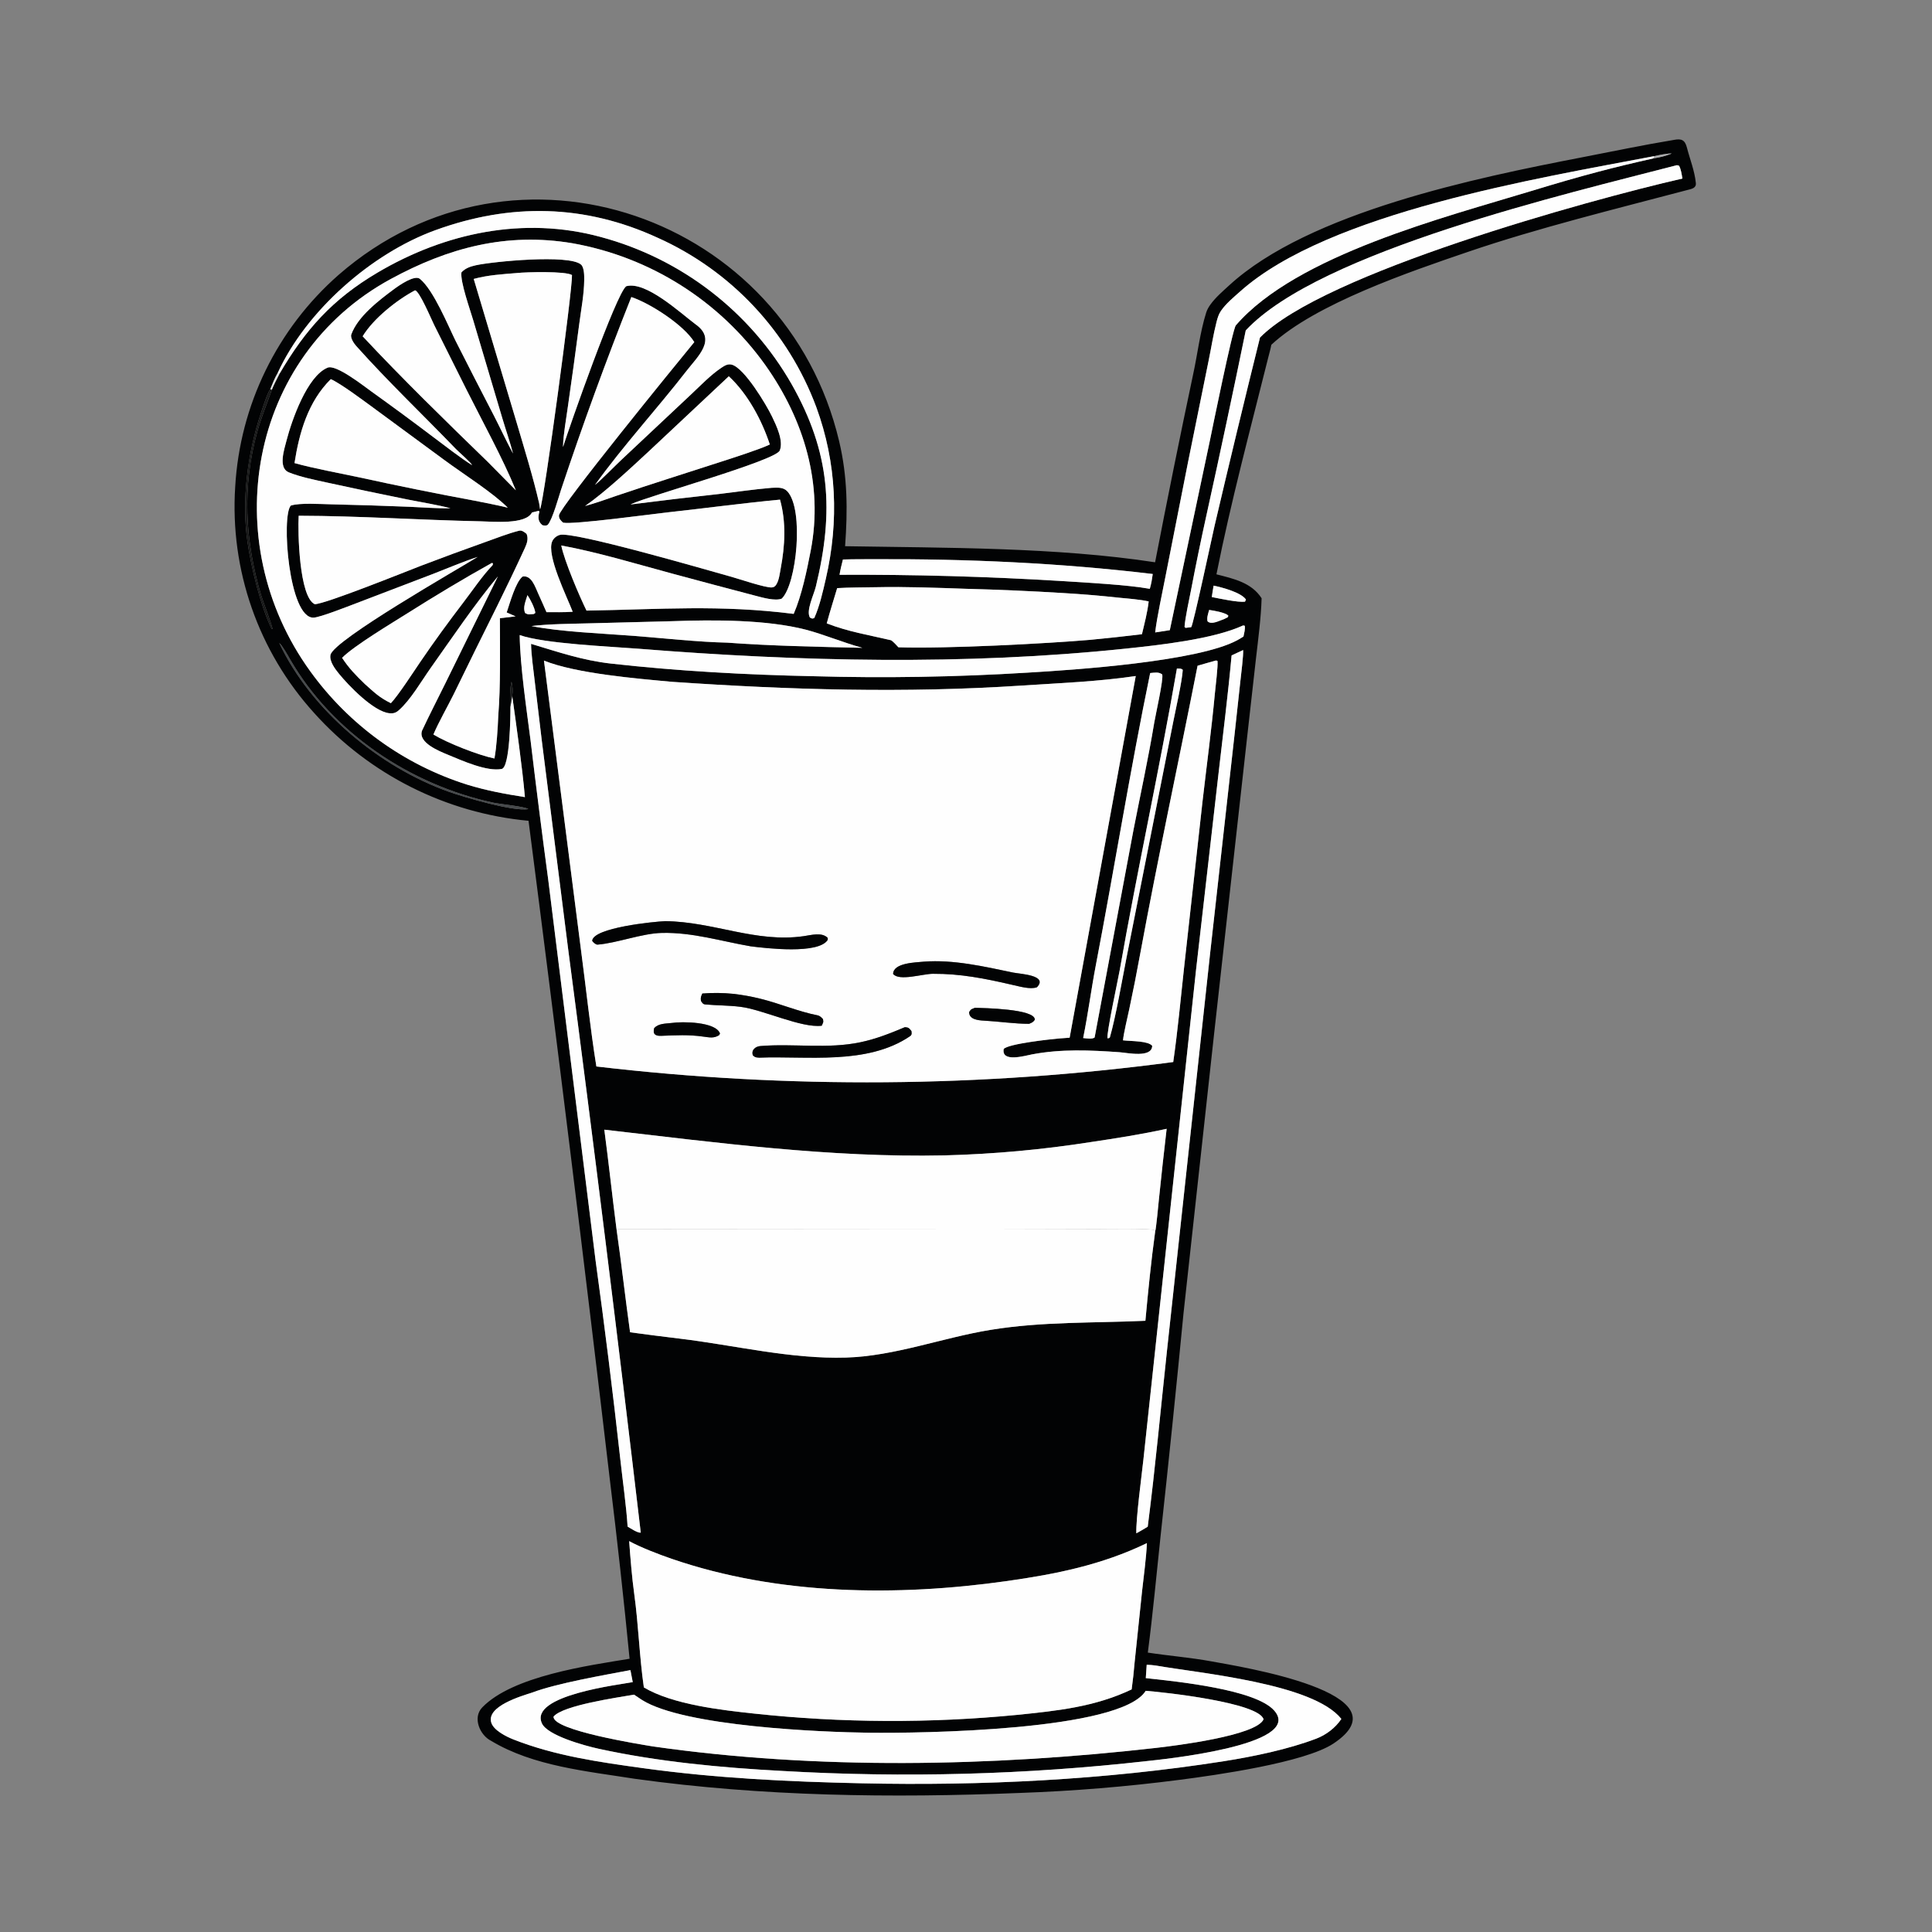 <?xml version="1.0" encoding="UTF-8"?> <svg xmlns="http://www.w3.org/2000/svg" width="253" height="253" viewBox="0 0 253 253" fill="none"><rect x="0" y="0" width="253" height="253" fill="#808080" stroke="none"/><g clip-path="url(#clip0_333_12773)"><path d="M151.262 73.632C152.849 65.416 154.508 57.214 156.242 49.028C156.822 46.373 157.143 43.502 157.958 40.919C158.079 40.536 158.288 40.187 158.522 39.863C159.198 38.932 160.115 38.149 160.959 37.374C171.399 27.783 193.43 23.26 207.053 20.625C211.094 19.843 215.133 18.993 219.194 18.322C220.184 18.129 220.646 18.312 220.908 19.334C221.299 20.862 221.919 22.38 222.074 23.955C222.155 24.653 221.495 24.741 220.941 24.888C211.528 27.378 201.406 29.854 192.243 32.98C184.676 35.562 172.26 39.779 166.484 45.15C166.374 45.746 166.208 46.298 166.062 46.884C163.725 56.252 161.179 65.746 159.296 75.209C161.541 75.783 163.89 76.285 165.211 78.345C165.136 80.91 164.76 83.74 164.466 86.29L163.312 96.556L158.966 135.595L154.98 172.018C154.04 181.739 153.04 191.454 151.979 201.162C151.43 206.317 150.98 211.254 150.31 216.412C153.089 216.838 155.883 217.051 158.687 217.569C162.25 218.229 184.564 221.72 174.611 228.326C170.856 230.818 159.173 232.47 154.442 233.077C147.508 233.973 140.536 234.545 133.549 234.791C116.739 235.472 99.844 235.254 83.155 232.941C76.885 231.947 69.834 231.295 64.317 227.968C62.843 227.238 61.845 224.939 63.151 223.589C67.136 219.466 77.084 218.1 82.446 217.217C81.686 209.441 80.831 201.675 79.88 193.92C76.486 165.089 72.931 136.277 69.213 107.486C58.413 106.481 48.388 101.439 41.14 93.368C33.824 85.301 30.093 74.612 30.8 63.744C31.414 53.051 36.295 43.051 44.348 35.989C67.495 15.82 102.923 28.325 109.89 57.789C110.993 62.455 111.012 66.776 110.667 71.528C123.797 71.751 138.303 71.646 151.262 73.632ZM216.621 20.448C201.465 23.34 173.987 27.822 162.4 38.17C161.535 38.942 160.525 39.768 159.873 40.731C159.583 41.161 159.439 41.649 159.311 42.146C158.878 43.834 158.614 45.578 158.26 47.286L155.57 60.549L152.649 75.355C152.25 77.449 151.508 80.78 151.273 82.818L153.188 82.522L158.463 57.569C158.715 56.351 161.398 43.113 161.835 42.606C169.779 33.394 189.367 28.415 200.451 25.033C207.444 22.9 211.418 21.889 216.525 20.739C217.46 20.59 218.043 20.445 218.916 20.108C218.432 20.06 217.124 20.336 216.621 20.448ZM36.359 48.853C35.959 49.529 35.69 50.243 35.391 50.969C34.997 51.488 34.41 53.383 34.177 54.082C32.422 59.323 31.622 65.476 32.412 70.968C32.89 74.289 34.097 79.267 35.557 82.328L35.683 82.388C35.721 82.093 34.393 78.623 34.197 77.961C32.069 70.793 31.681 63.715 33.709 56.465C34.23 54.603 34.968 52.861 35.597 51.042C35.731 50.626 36.369 49.411 36.596 48.956C39.991 43.146 43.545 39.176 49.441 35.694C58.266 30.482 68.594 28.285 78.655 31.029C89.245 33.867 98.259 40.825 103.688 50.349C108.734 59.27 109.24 66.938 106.84 76.801C106.57 77.91 105.534 79.951 106.058 80.868C106.451 81.03 106.263 81.038 106.629 80.936C107.337 79.363 107.756 77.469 108.146 75.78C109.883 68.246 109.57 60.606 106.896 53.314C103.221 43.435 95.736 35.444 86.118 31.133C76.573 26.745 66.873 26.557 57.01 30.143C48.634 33.188 40.085 40.711 36.359 48.853ZM67.075 91.121C67.183 90.506 67.134 89.869 66.984 89.264C66.779 90.026 66.739 91.782 66.843 92.575C66.853 93.614 66.792 100.486 65.696 100.699C63.763 101.074 60.52 99.61 58.657 98.837C57.57 98.385 54.702 97.263 55.268 95.68C56.205 93.668 57.286 91.585 58.276 89.572L65.201 75.48C62.042 79.281 59.268 83.429 56.41 87.457C55.209 89.149 53.769 91.661 52.221 93.016C51.823 93.364 51.491 93.456 50.964 93.396C48.907 93.163 45.66 89.793 44.383 88.222C43.887 87.612 43.106 86.595 43.278 85.759C43.677 83.814 60.159 74.421 62.549 72.932C60.675 73.534 58.633 74.412 56.764 75.135L46.646 79.001C45.624 79.388 41.932 80.846 41.07 80.88C37.806 81.007 36.821 67.547 38.081 66.208C39.265 65.823 41.971 66.014 43.329 66.04C46.759 66.117 50.187 66.225 53.615 66.365C55.381 66.436 57.229 66.593 58.982 66.561C57.586 66.165 54.965 65.731 53.452 65.427C49.918 64.714 46.39 63.972 42.868 63.202C41.197 62.83 39.341 62.474 37.773 61.839C36.431 61.23 37.203 58.906 37.522 57.677C38.205 55.047 40.217 49.254 42.901 48.145C44.013 47.686 47.572 50.502 48.665 51.285C51.421 53.26 54.15 55.271 56.852 57.319C58.105 58.258 60.529 60.132 61.806 60.901C61.815 60.7 60.044 59.155 59.738 58.838C55.387 54.323 50.813 49.972 46.637 45.299C46.332 44.957 45.846 44.227 46.006 43.793C46.86 41.422 49.654 39.303 51.613 37.852C52.322 37.328 54.303 35.962 54.984 36.514C56.783 37.972 58.722 42.741 59.654 44.619C61.32 47.913 63.002 51.197 64.701 54.473C65.525 56.074 66.333 57.829 67.185 59.385C66.787 57.88 66.24 56.314 65.791 54.804L61.964 41.922C61.573 40.577 60.247 36.884 60.429 35.664C60.941 35.118 61.586 34.899 62.304 34.739C64.485 34.251 74.552 33.267 76.092 34.652C76.518 35.035 76.511 36.154 76.506 36.667C76.485 38.548 76.106 40.513 75.86 42.377C75.383 46.031 74.881 49.681 74.355 53.328C74.147 54.792 73.774 56.963 73.734 58.355L73.729 58.536C74.574 55.863 80.698 38.416 82.005 37.482C84.579 36.769 89.063 40.956 91.069 42.455C93.903 44.444 91.402 46.638 89.894 48.581C86.039 53.548 81.585 58.397 77.914 63.503C78.729 62.869 80.482 61.051 81.368 60.223L90.43 51.713C91.71 50.521 93.04 49.106 94.496 48.14C94.909 47.867 95.317 47.62 95.822 47.751C97.473 48.179 100.357 52.996 101.111 54.569C101.659 55.711 102.647 57.756 102.105 59.008C101.531 60.333 84.964 64.935 82.689 66.003C82.649 66.022 82.61 66.042 82.57 66.061C86.441 65.569 90.316 65.11 94.194 64.686C96.47 64.416 98.785 64.068 101.064 63.879C101.799 63.858 102.572 63.761 103.112 64.349C105.312 66.748 104.321 76.529 102.369 78.392C101.526 78.736 99.874 78.262 98.993 78.031C95.346 77.078 91.695 76.102 88.055 75.121C83.232 73.821 78.413 72.348 73.499 71.43C73.897 73.432 75.878 78.081 76.806 79.96C86.478 79.799 94.271 79.164 103.936 80.389C104.99 77.965 105.661 74.721 106.166 72.102C107.84 63.414 105.3 54.976 100.234 47.826C94.224 39.394 85.144 33.657 74.948 31.851C66.324 30.405 58.711 32.44 51.161 36.543C32.522 46.675 28.328 70.919 40.63 87.906C45.702 94.931 52.902 100.136 61.163 102.747C63.7 103.529 66.127 103.973 68.739 104.383C68.38 100.338 67.638 95.17 67.075 91.121ZM79.137 147.935C79.712 152.258 80.172 156.609 80.733 160.943C81.384 165.465 81.883 169.975 82.512 174.464C84.683 174.765 86.852 175.033 89.028 175.297C96.21 176.161 103.552 177.999 110.809 177.776C117.179 177.581 123.422 175.175 129.704 174.15C136.489 173.043 143.178 173.269 149.992 172.959C150.341 169.179 150.752 165.052 151.27 161.296C151.407 160.838 151.698 157.679 151.766 157.026C152.081 153.955 152.417 150.887 152.776 147.821C149.581 148.526 146.153 149.063 142.916 149.547C136.543 150.549 130.111 151.135 123.661 151.302C108.793 151.621 93.872 149.632 79.137 147.935ZM219.604 21.629C205.473 25.31 172.815 32.889 163.137 43.267C161.481 51.346 159.764 59.413 157.987 67.467C157.273 70.698 156.606 73.938 155.986 77.188C155.741 78.443 155.198 80.9 155.118 82.092L155.253 82.22L155.994 82.129C156.302 81.674 158.756 70.108 159.056 68.827C160.983 60.607 162.963 52.4 164.997 44.206C173.204 35.814 207.951 26.208 220.318 23.379C220.213 22.82 220.143 22.181 219.872 21.699L219.604 21.629ZM67.715 35.752C65.789 35.909 63.907 36.016 62.035 36.527L67.621 55.221C68.627 58.63 69.812 62.457 70.607 65.921L70.725 66.689C71.261 65.452 74.977 37.914 74.903 36.018C74.058 35.482 68.852 35.626 67.715 35.752ZM54.357 38.018C51.972 39.271 48.895 41.724 47.492 44.038C52.591 49.508 58.491 55.26 63.895 60.502L67.55 64.204C65.882 60.106 63.145 55.127 61.101 51.051L56.848 42.541C56.446 41.725 54.952 38.159 54.357 38.018ZM82.677 38.898C79.367 47.226 76.295 55.646 73.465 64.149C73.187 64.986 72.343 68.06 71.736 68.715C71.585 68.877 71.252 68.82 71.04 68.781C70.405 68.275 70.456 67.694 70.64 66.977L70.526 66.897L69.659 67.114C68.848 68.721 64.558 68.302 62.919 68.267C54.989 68.101 47.048 67.556 39.113 67.538C38.986 69.641 39.171 78.174 41.218 79.12C42.612 79.103 53.171 74.84 55.166 74.073C57.966 73.005 60.779 71.969 63.602 70.965C64.927 70.494 66.627 69.829 67.993 69.494C68.339 69.41 68.7 69.699 68.959 69.915C69.219 70.532 69.01 71.171 68.732 71.773C67.559 74.319 66.325 76.888 65.086 79.399C63.176 83.224 61.286 87.058 59.417 90.903C58.626 92.504 57.419 94.606 56.756 96.187C58.595 97.302 62.649 98.894 64.748 99.326C65.035 97.797 65.186 95.354 65.247 93.762C65.564 89.863 65.469 84.905 65.462 80.957L67.517 80.714L66.351 80.205C66.766 78.988 67.516 76.215 68.437 75.499C69.62 75.282 70.092 76.895 70.502 77.775C70.866 78.559 71.208 79.374 71.563 80.164C72.666 80.164 73.907 80.193 74.996 80.111C74.279 78.221 71.503 72.681 72.318 70.881C72.501 70.478 72.877 70.177 73.296 70.051C75.02 69.535 92.434 74.597 95.818 75.544C96.819 75.824 100.257 76.991 101.073 76.926C101.39 76.9 101.533 76.755 101.691 76.492C102.019 75.944 102.114 75.079 102.232 74.455C102.797 71.453 102.968 68.4 102.144 65.429C97.319 65.882 92.2 66.574 87.437 67.094C85.503 67.305 75.055 68.728 73.74 68.444C73.448 68.184 73.171 67.921 73.198 67.488C73.262 66.443 88.725 47.456 90.919 44.799C89.539 42.558 85.165 39.73 82.677 38.898ZM95.439 49.275L84.977 59.09C82.597 61.298 79.225 64.451 76.617 66.261C78.026 65.873 79.325 65.409 80.703 64.929C85.311 63.368 89.867 61.947 94.486 60.444C95.979 59.958 99.5 58.839 100.809 58.205C99.766 55.021 97.914 51.568 95.439 49.275ZM43.318 49.651C40.352 52.586 39.188 56.632 38.566 60.642C41.064 61.34 44.447 61.957 47.029 62.508C52.056 63.611 57.101 64.631 62.162 65.569C63.533 65.85 65.154 66.146 66.492 66.483C64.596 64.554 60.629 62.041 58.285 60.313L48.831 53.358C47.56 52.432 44.632 50.231 43.318 49.651ZM110.382 73.268C110.213 73.948 110.05 74.574 109.939 75.269C119.637 75.224 129.335 75.496 139.015 76.085C142.153 76.287 147.626 76.573 150.571 77.106C150.782 76.327 150.844 75.954 150.953 75.165C138.842 73.718 126.736 73.177 114.536 73.227C113.149 73.233 111.769 73.223 110.382 73.268ZM64.409 73.719C60.668 75.801 56.941 78.046 53.321 80.332C51.317 81.599 46.371 84.553 44.797 86.144C45.718 87.543 46.565 88.393 47.774 89.569C49.038 90.695 49.666 91.334 51.188 92.085C52.176 91.03 54.09 88.074 55.005 86.728C56.845 84.022 58.714 81.462 60.705 78.857C61.91 77.281 63.151 75.424 64.514 74.002L64.558 73.774L64.409 73.719ZM158.927 76.69C158.846 77.18 158.751 77.696 158.686 78.186C159.729 78.385 162.077 78.905 163.037 78.791L163.16 78.511C162.513 77.569 160.039 76.921 158.927 76.69ZM114.789 76.896C113.169 76.929 111.223 76.917 109.63 77.017C109.18 78.522 108.672 80.123 108.265 81.632C111.113 82.735 113.708 83.141 116.638 83.828C116.879 83.884 117.474 84.584 117.653 84.764C123.9 84.972 137.245 84.266 142.777 83.786C145.034 83.57 147.289 83.326 149.54 83.053C149.889 81.584 150.243 80.259 150.425 78.759C149.294 78.501 147.748 78.391 146.566 78.272C144.139 78.009 141.706 77.805 139.269 77.661C135.016 77.4 130.759 77.214 126.499 77.104C122.666 76.972 118.621 76.812 114.789 76.896ZM69.071 77.931C68.839 78.739 68.43 79.593 68.778 80.29C69.26 80.539 69.268 80.438 69.904 80.405L70.101 80.266C70.062 79.679 69.424 78.43 69.071 77.931ZM158.342 79.874C158.211 80.371 158.013 80.874 158.13 81.359C158.643 81.866 159.689 81.271 160.349 81.046L160.811 80.807L160.844 80.598C160.389 80.201 158.969 79.959 158.342 79.874ZM88.08 81.344L77.219 81.625C74.906 81.688 71.862 81.704 69.599 81.984C73.37 82.743 78.98 82.958 82.941 83.264C86.695 83.554 91.528 84.083 95.235 84.156C100.853 84.579 107.317 84.706 112.93 84.835C110.468 84.17 107.801 83.049 105.538 82.462C100.412 81.135 93.43 81.148 88.08 81.344ZM162.787 81.904C158.88 83.709 151.741 84.485 147.4 84.94C126.309 87.15 104.758 86.644 83.646 84.955C80.01 84.664 71.264 84.304 68.055 83.163C68.108 87.234 68.956 92.862 69.482 96.974C70.208 103.057 70.978 109.135 71.794 115.207L77.997 165.096C79.187 173.71 80.261 182.34 81.219 190.982C81.511 193.659 82.032 197.335 82.187 199.91C82.626 200.164 83.457 200.737 83.911 200.706C80.915 175.218 77.746 149.751 74.403 124.306L70.944 96.937L70.007 89.068C69.841 87.649 69.564 85.692 69.545 84.313C73.073 85.375 76.282 86.478 80.001 86.896C88.726 87.876 97.688 88.366 106.455 88.549C115.831 88.817 125.215 88.66 134.578 88.082C140.691 87.725 156.821 86.641 162.014 83.843C162.295 83.69 162.569 83.527 162.837 83.353C162.921 82.932 163.086 82.345 163.005 81.945L162.787 81.904ZM36.566 84.189C40.721 93.006 49.659 100.425 58.783 103.682C60.755 104.385 67.343 106.326 69.181 105.943C68.64 105.607 65.48 105.303 64.643 105.124C53.763 102.797 43.535 95.99 37.941 86.269C37.635 85.737 36.999 84.579 36.566 84.189ZM162.792 85.125L161.281 85.826C160.821 90.903 160.135 96.321 159.555 101.413L156.625 127.017L151.794 171.945L149.729 191.165C149.504 193.219 148.736 198.984 148.806 200.79C149.304 200.51 149.818 200.233 150.298 199.925C151.291 192.206 151.975 184.698 152.806 176.987L158.453 124.982L161.669 96.174L162.435 89.139C162.519 88.39 162.848 85.748 162.792 85.125ZM159.243 86.492C158.442 86.718 157.62 86.941 156.824 87.18C154.345 99.777 151.623 112.362 149.3 124.969C148.862 127.372 148.388 129.769 147.878 132.158C147.653 133.227 147.163 135.22 147.06 136.234C148.184 136.361 150.354 136.293 150.883 136.953C150.845 138.574 147.649 137.865 146.605 137.791C142.763 137.518 138.971 137.349 135.162 138.071C134.214 138.25 131.118 139.175 131.435 137.37C132.013 136.685 137.555 136.086 138.729 135.987C139.176 135.949 139.624 135.916 140.072 135.889L148.729 88.527C143.786 89.26 138.85 89.443 133.885 89.771C118.409 90.793 103.49 90.343 88.054 89.29C83.464 88.869 75.427 88.208 71.232 86.507L76.075 124.339C76.735 129.291 77.302 134.745 78.098 139.656C103.203 142.606 128.579 142.411 153.636 139.075C154.215 135.096 154.609 130.807 155.048 126.801L157.469 104.978C158.01 100.274 158.647 95.573 159.086 90.859C159.171 89.952 159.517 87.203 159.433 86.546L159.243 86.492ZM154.121 87.543C151.84 100.726 148.948 113.839 146.636 127.021C146.437 128.155 144.858 135.456 145.033 135.97C145.297 135.922 145.203 135.982 145.343 135.848C146.125 133.112 146.942 128.362 147.519 125.411L150.902 108.341L153.661 94.419C153.983 92.781 154.802 89.225 154.888 87.711C154.639 87.505 154.523 87.572 154.121 87.543ZM150.619 88.137C148.01 100.77 145.934 113.717 143.502 126.397C142.896 129.558 142.487 132.777 141.842 135.936C142.266 135.974 143.025 136.112 143.343 135.86L148.427 108.709C149.337 104.029 150.373 99.349 151.148 94.646C151.312 93.646 152.402 88.866 152.19 88.313C151.7 87.966 151.244 88.082 150.619 88.137ZM82.391 201.814C82.554 204.045 82.752 206.553 83.058 208.757C83.611 212.739 83.738 217.026 84.316 220.973C88.101 223.221 94.462 223.936 98.802 224.402C110.237 225.625 121.766 225.68 133.213 224.565C138.433 224.035 143.384 223.523 148.192 221.23C148.354 220.057 148.483 218.879 148.58 217.698L149.56 208.341C149.783 206.283 150.093 204.133 150.19 202.077C144.294 204.924 138.325 206.127 131.87 207.041C117.435 209.085 101.865 208.906 87.963 204.132C86.293 203.558 83.911 202.643 82.391 201.814ZM150.166 218.004C150.119 218.587 150.079 219.17 150.047 219.754C154.2 220.204 164.45 221.235 166.872 224.01C170.883 228.604 151.648 230.453 150.223 230.614C134.386 232.4 118.425 232.834 102.514 231.913C94.471 231.49 86.243 230.714 78.4 229.006C76.458 228.583 71.701 227.254 70.973 225.691C69.239 221.972 81.269 220.601 82.861 220.277L82.557 218.705C79.121 219.356 72.925 220.424 69.69 221.647C68.328 222.092 63.636 223.43 64.345 225.606C64.668 226.598 66.293 227.411 67.221 227.779C72.702 229.936 78.502 230.756 84.273 231.552C93.848 232.871 103.207 233.315 112.862 233.527C128.591 233.873 144.714 233.078 160.256 230.636C164.12 230.029 168.702 229.077 172.362 227.683C173.657 227.19 174.883 226.266 175.655 225.098C171.979 220.449 157.194 219.132 151.325 218.102C151.045 218.052 150.451 218.013 150.166 218.004ZM150.035 221.417C146.779 226.662 120.464 226.984 113.873 226.906C107.538 226.831 89.639 226.089 84.096 222.629C83.734 222.4 83.379 222.163 83.028 221.918C80.753 222.317 73.74 223.311 72.492 224.786C72.302 226.596 83.877 228.428 85.489 228.696C106.993 231.777 129.809 231.34 151.356 228.894C153.814 228.614 164.522 227.3 165.468 225.148C164.85 222.956 152.476 221.598 150.035 221.417Z" fill="#020304"></path><path d="M216.621 20.449C217.124 20.337 218.432 20.061 218.916 20.109C218.043 20.447 217.46 20.591 216.525 20.741L216.621 20.449Z" fill="#A9AAAB"></path><path d="M151.273 82.818C151.509 80.779 152.25 77.449 152.65 75.355L155.57 60.548L158.26 47.285C158.615 45.578 158.878 43.834 159.311 42.146C159.439 41.649 159.583 41.16 159.873 40.731C160.525 39.767 161.535 38.941 162.4 38.169C173.987 27.822 201.465 23.339 216.621 20.447L216.526 20.739C211.418 21.889 207.444 22.899 200.451 25.033C189.367 28.415 169.779 33.394 161.836 42.605C161.398 43.113 158.715 56.35 158.463 57.569L153.189 82.521L151.273 82.818Z" fill="#FEFEFE"></path><path d="M163.136 43.267C172.814 32.889 205.472 25.31 219.604 21.629L219.872 21.699C220.143 22.181 220.213 22.82 220.318 23.379C207.95 26.208 173.204 35.814 164.997 44.206C162.963 52.4 160.982 60.607 159.056 68.827C158.755 70.108 156.301 81.674 155.994 82.129L155.253 82.22L155.117 82.092C155.197 80.9 155.741 78.444 155.985 77.188C156.606 73.939 157.273 70.698 157.987 67.468C159.764 59.414 161.48 51.347 163.136 43.267Z" fill="#FEFEFE"></path><path d="M36.359 48.854C40.085 40.712 48.634 33.189 57.011 30.144C66.873 26.559 76.573 26.746 86.119 31.134C95.737 35.446 103.222 43.437 106.896 53.315C109.571 60.608 109.883 68.247 108.146 75.781C107.757 77.471 107.338 79.364 106.63 80.938C106.264 81.04 106.451 81.032 106.059 80.869C105.534 79.952 106.57 77.911 106.84 76.803C109.24 66.939 108.734 59.271 103.689 50.351C98.259 40.826 89.245 33.869 78.656 31.03C68.595 28.286 58.267 30.483 49.442 35.695C43.545 39.178 39.992 43.148 36.596 48.957L36.359 48.854Z" fill="#FEFEFE"></path><path d="M66.842 92.575L67.075 91.12C67.638 95.17 68.379 100.337 68.738 104.383C66.126 103.973 63.699 103.529 61.163 102.747C52.901 100.135 45.701 94.931 40.63 87.906C28.328 70.919 32.521 46.674 51.16 36.543C58.71 32.439 66.323 30.405 74.947 31.851C85.144 33.657 94.224 39.393 100.234 47.825C105.299 54.975 107.84 63.413 106.165 72.102C105.66 74.721 104.99 77.964 103.935 80.389C94.27 79.164 86.477 79.799 76.806 79.96C75.877 78.081 73.896 73.432 73.499 71.429C78.413 72.347 83.232 73.821 88.054 75.12C91.695 76.101 95.345 77.078 98.993 78.031C99.874 78.261 101.526 78.736 102.369 78.392C104.32 76.529 105.312 66.747 103.111 64.349C102.571 63.761 101.798 63.858 101.063 63.879C98.785 64.067 96.469 64.416 94.194 64.686C90.315 65.11 86.44 65.568 82.57 66.061C82.609 66.041 82.649 66.022 82.689 66.003C84.963 64.934 101.531 60.333 102.104 59.008C102.646 57.756 101.658 55.711 101.11 54.568C100.356 52.995 97.472 48.179 95.822 47.751C95.317 47.62 94.908 47.866 94.496 48.14C93.04 49.106 91.709 50.521 90.429 51.713L81.367 60.222C80.481 61.05 78.728 62.869 77.913 63.503C81.584 58.396 86.038 53.548 89.894 48.58C91.401 46.638 93.903 44.444 91.069 42.455C89.062 40.956 84.579 36.769 82.005 37.482C80.697 38.415 74.573 55.862 73.729 58.535L73.733 58.355C73.773 56.963 74.146 54.791 74.354 53.328C74.881 49.681 75.383 46.031 75.86 42.377C76.105 40.513 76.484 38.548 76.505 36.667C76.511 36.154 76.517 35.034 76.092 34.652C74.551 33.267 64.484 34.251 62.303 34.739C61.585 34.899 60.94 35.118 60.428 35.664C60.246 36.883 61.572 40.577 61.964 41.922L65.791 54.804C66.239 56.313 66.787 57.879 67.184 59.385C66.332 57.829 65.524 56.073 64.701 54.473C63.002 51.197 61.319 47.912 59.653 44.619C58.721 42.741 56.782 37.972 54.983 36.513C54.303 35.961 52.321 37.328 51.612 37.852C49.653 39.302 46.86 41.422 46.005 43.793C45.845 44.227 46.331 44.957 46.636 45.298C50.812 49.971 55.386 54.322 59.738 58.837C60.044 59.155 61.814 60.7 61.805 60.9C60.528 60.131 58.104 58.257 56.851 57.318C54.149 55.271 51.42 53.259 48.664 51.285C47.572 50.502 44.013 47.686 42.9 48.145C40.216 49.253 38.204 55.046 37.522 57.676C37.202 58.905 36.43 61.229 37.772 61.838C39.34 62.474 41.196 62.829 42.867 63.202C46.389 63.972 49.918 64.713 53.452 65.427C54.965 65.731 57.585 66.165 58.981 66.561C57.228 66.593 55.38 66.436 53.614 66.365C50.187 66.225 46.758 66.116 43.329 66.04C41.971 66.014 39.264 65.822 38.081 66.208C36.82 67.546 37.806 81.006 41.069 80.88C41.931 80.846 45.624 79.388 46.646 79.001L56.763 75.135C58.633 74.412 60.674 73.534 62.548 72.931C60.158 74.42 43.677 83.813 43.277 85.759C43.105 86.594 43.887 87.612 44.382 88.222C45.659 89.792 48.907 93.163 50.963 93.396C51.49 93.456 51.822 93.364 52.221 93.015C53.768 91.661 55.208 89.149 56.409 87.456C59.267 83.429 62.041 79.281 65.2 75.479L58.275 89.572C57.285 91.585 56.205 93.668 55.268 95.679C54.701 97.262 57.57 98.385 58.657 98.836C60.52 99.609 63.763 101.073 65.695 100.698C66.791 100.486 66.852 93.613 66.842 92.575Z" fill="#FEFEFE"></path><path d="M62.035 36.527C63.907 36.016 65.789 35.909 67.715 35.752C68.852 35.626 74.058 35.482 74.903 36.018C74.977 37.914 71.261 65.452 70.725 66.69L70.607 65.921C69.812 62.457 68.627 58.63 67.621 55.221L62.035 36.527Z" fill="#FEFEFE"></path><path d="M47.49 44.038C48.894 41.723 51.971 39.271 54.355 38.018C54.951 38.159 56.445 41.725 56.846 42.54L61.1 51.051C63.144 55.127 65.881 60.106 67.549 64.204L63.893 60.502C58.49 55.26 52.59 49.507 47.49 44.038Z" fill="#FEFEFE"></path><path d="M39.113 67.538C47.047 67.556 54.989 68.101 62.919 68.267C64.558 68.302 68.848 68.721 69.659 67.114L70.526 66.897L70.639 66.977C70.456 67.694 70.404 68.275 71.04 68.781C71.252 68.82 71.585 68.877 71.736 68.714C72.343 68.06 73.187 64.986 73.465 64.149C76.295 55.646 79.366 47.226 82.676 38.898C85.165 39.73 89.539 42.558 90.919 44.799C88.725 47.456 73.262 66.443 73.197 67.488C73.171 67.921 73.448 68.184 73.74 68.444C75.055 68.728 85.502 67.305 87.436 67.094C92.2 66.574 97.319 65.882 102.144 65.429C102.968 68.4 102.797 71.453 102.232 74.455C102.114 75.079 102.019 75.943 101.691 76.492C101.533 76.755 101.39 76.9 101.073 76.925C100.257 76.991 96.819 75.824 95.818 75.544C92.434 74.597 75.019 69.535 73.296 70.051C72.877 70.177 72.501 70.478 72.318 70.881C71.503 72.681 74.279 78.22 74.996 80.111C73.907 80.192 72.666 80.164 71.563 80.164C71.208 79.374 70.866 78.559 70.501 77.775C70.092 76.895 69.62 75.282 68.437 75.499C67.516 76.215 66.766 78.988 66.351 80.205L67.517 80.714L65.462 80.957C65.469 84.905 65.564 89.863 65.247 93.762C65.186 95.354 65.035 97.797 64.748 99.326C62.649 98.894 58.595 97.302 56.755 96.187C57.419 94.606 58.625 92.504 59.416 90.903C61.286 87.058 63.176 83.224 65.086 79.399C66.325 76.888 67.558 74.318 68.731 71.773C69.01 71.171 69.219 70.532 68.959 69.915C68.7 69.699 68.339 69.41 67.993 69.494C66.627 69.829 64.927 70.493 63.602 70.965C60.778 71.969 57.966 73.004 55.166 74.073C53.17 74.84 42.612 79.103 41.218 79.12C39.171 78.174 38.986 69.641 39.113 67.538Z" fill="#FEFEFE"></path><path d="M35.391 50.969C35.69 50.243 35.959 49.529 36.359 48.853L36.595 48.956C36.369 49.412 35.731 50.627 35.596 51.043L35.391 50.969Z" fill="#E4E5E6"></path><path d="M76.617 66.263C79.226 64.452 82.597 61.299 84.977 59.091L95.439 49.275C97.914 51.569 99.766 55.022 100.81 58.206C99.501 58.84 95.98 59.959 94.486 60.445C89.867 61.947 85.312 63.369 80.703 64.93C79.325 65.41 78.026 65.874 76.617 66.263Z" fill="#FEFEFE"></path><path d="M38.566 60.642C39.188 56.632 40.352 52.586 43.318 49.65C44.632 50.231 47.56 52.432 48.831 53.357L58.285 60.312C60.629 62.041 64.596 64.554 66.493 66.483C65.155 66.146 63.533 65.85 62.162 65.569C57.102 64.631 52.056 63.611 47.029 62.507C44.447 61.956 41.064 61.34 38.566 60.642Z" fill="#FEFEFE"></path><path d="M35.595 51.042C34.966 52.861 34.228 54.603 33.708 56.464C31.68 63.715 32.068 70.792 34.196 77.961C34.392 78.622 35.72 82.092 35.682 82.388L35.556 82.327C34.096 79.266 32.889 74.289 32.411 70.967C31.62 65.476 32.42 59.323 34.175 54.082C34.409 53.383 34.996 51.488 35.389 50.969L35.595 51.042Z" fill="#181919"></path><path d="M109.939 75.27C110.05 74.575 110.213 73.948 110.382 73.269C111.77 73.224 113.15 73.234 114.537 73.228C126.736 73.178 138.843 73.719 150.954 75.166C150.845 75.955 150.783 76.328 150.571 77.107C147.626 76.574 142.154 76.288 139.016 76.086C129.335 75.497 119.638 75.225 109.939 75.27Z" fill="#FEFEFE"></path><path d="M44.797 86.143C46.37 84.553 51.316 81.599 53.321 80.332C56.94 78.045 60.668 75.801 64.409 73.719L64.558 73.774L64.514 74.002C63.151 75.423 61.91 77.28 60.705 78.857C58.713 81.462 56.845 84.021 55.005 86.728C54.089 88.074 52.176 91.03 51.187 92.085C49.666 91.334 49.038 90.695 47.774 89.569C46.565 88.392 45.718 87.543 44.797 86.143Z" fill="#FEFEFE"></path><path d="M158.686 78.186C158.75 77.696 158.845 77.18 158.926 76.689C160.039 76.921 162.512 77.569 163.16 78.511L163.036 78.791C162.077 78.904 159.728 78.384 158.686 78.186Z" fill="#FEFEFE"></path><path d="M109.629 77.017C111.222 76.917 113.168 76.929 114.788 76.897C118.62 76.812 122.665 76.973 126.498 77.104C130.758 77.215 135.015 77.4 139.268 77.662C141.705 77.806 144.138 78.01 146.565 78.273C147.747 78.391 149.293 78.501 150.424 78.76C150.242 80.26 149.888 81.584 149.539 83.053C147.288 83.326 145.033 83.571 142.776 83.787C137.244 84.267 123.899 84.972 117.652 84.765C117.473 84.584 116.878 83.885 116.637 83.829C113.707 83.141 111.112 82.735 108.264 81.633C108.671 80.123 109.179 78.523 109.629 77.017Z" fill="#FEFEFE"></path><path d="M69.903 80.406C69.267 80.439 69.259 80.54 68.778 80.291C68.429 79.594 68.838 78.74 69.07 77.932C69.424 78.431 70.062 79.68 70.101 80.267L69.903 80.406Z" fill="#FEFEFE"></path><path d="M160.348 81.046C159.688 81.272 158.642 81.867 158.129 81.36C158.013 80.875 158.21 80.372 158.341 79.875C158.969 79.96 160.388 80.202 160.843 80.599L160.81 80.808L160.348 81.046Z" fill="#FEFEFE"></path><path d="M69.6 81.984C71.863 81.704 74.906 81.688 77.219 81.626L88.081 81.345C93.431 81.148 100.412 81.135 105.538 82.463C107.802 83.049 110.469 84.17 112.931 84.835C107.318 84.706 100.853 84.579 95.236 84.156C91.529 84.083 86.695 83.554 82.942 83.264C78.981 82.958 73.371 82.743 69.6 81.984Z" fill="#FEFEFE"></path><path d="M68.055 83.164C71.264 84.305 80.009 84.665 83.645 84.956C104.757 86.645 126.308 87.151 147.399 84.94C151.74 84.485 158.879 83.71 162.786 81.904L163.004 81.945C163.085 82.346 162.92 82.932 162.836 83.354C162.568 83.527 162.294 83.691 162.014 83.844C156.821 86.642 140.69 87.726 134.577 88.082C125.215 88.661 115.831 88.817 106.454 88.55C97.688 88.367 88.725 87.877 80 86.896C76.281 86.479 73.073 85.376 69.544 84.314C69.563 85.692 69.841 87.65 70.006 89.068L70.943 96.938L74.403 124.307C77.745 149.752 80.914 175.219 83.91 200.707C83.456 200.738 82.625 200.165 82.186 199.911C82.031 197.336 81.51 193.66 81.219 190.983C80.26 182.34 79.186 173.711 77.996 165.097L71.794 115.207C70.978 109.136 70.207 103.058 69.481 96.975C68.955 92.862 68.107 87.235 68.055 83.164Z" fill="#FEFEFE"></path><path d="M69.181 105.943C67.344 106.326 60.756 104.386 58.783 103.682C49.659 100.426 40.721 93.006 36.566 84.189C37 84.579 37.635 85.738 37.941 86.269C43.536 95.99 53.763 102.797 64.644 105.124C65.48 105.304 68.64 105.607 69.181 105.943Z" fill="#46494B"></path><path d="M161.281 85.826L162.791 85.125C162.847 85.748 162.519 88.39 162.435 89.139L161.668 96.174L158.452 124.981L152.806 176.987C151.974 184.698 151.29 192.206 150.298 199.925C149.818 200.233 149.303 200.51 148.805 200.79C148.736 198.984 149.504 193.219 149.729 191.165L151.793 171.945L156.624 127.017L159.554 101.413C160.135 96.321 160.821 90.903 161.281 85.826Z" fill="#FEFEFE"></path><path d="M156.824 87.18C157.62 86.941 158.442 86.719 159.243 86.492L159.433 86.546C159.518 87.203 159.171 89.952 159.086 90.859C158.647 95.573 158.01 100.275 157.469 104.979L155.048 126.801C154.609 130.808 154.215 135.097 153.637 139.075C128.579 142.411 103.204 142.607 78.098 139.657C77.302 134.746 76.735 129.291 76.075 124.34L71.232 86.507C75.428 88.208 83.464 88.869 88.054 89.29C103.49 90.343 118.41 90.793 133.885 89.772C138.85 89.444 143.786 89.261 148.729 88.528L140.072 135.889C139.624 135.917 139.177 135.949 138.729 135.988C137.555 136.086 132.013 136.686 131.435 137.37C131.119 139.175 134.215 138.251 135.163 138.071C138.971 137.35 142.763 137.518 146.605 137.792C147.649 137.866 150.845 138.574 150.883 136.954C150.354 136.293 148.184 136.362 147.06 136.234C147.163 135.22 147.653 133.228 147.879 132.158C148.389 129.769 148.862 127.373 149.3 124.969C151.623 112.363 154.345 99.778 156.824 87.18ZM87.126 120.626C85.658 120.687 77.703 121.473 77.552 123.191C77.69 123.445 78.063 123.717 78.25 123.701C80.832 123.49 84.063 122.225 86.683 122.167C90.7 122.076 94.427 123.254 98.306 123.922C100.335 124.177 107.167 124.993 108.391 123.084L108.398 122.827C107.648 122.043 106.272 122.444 105.261 122.591C98.985 123.5 93.447 120.697 87.126 120.626ZM120.978 125.932C119.909 126.038 116.986 126.076 116.954 127.54C117.74 128.518 120.798 127.528 122.173 127.52C125.781 127.498 128.999 128.144 132.479 128.948C133.468 129.159 134.909 129.611 135.79 129.281C137.31 127.695 133.56 127.547 132.672 127.362C128.903 126.575 124.857 125.633 120.978 125.932ZM91.972 130.103C91.79 130.531 91.737 130.591 91.79 131.064C91.933 131.283 92.042 131.504 92.345 131.532C93.951 131.68 95.328 131.643 96.947 131.841C99.901 132.202 104.96 134.659 107.612 134.319C107.819 133.804 107.848 133.941 107.775 133.463C107.61 133.26 107.343 133.014 107.08 132.963C104.527 132.465 102.101 131.404 99.589 130.789C98.41 130.495 97.213 130.279 96.006 130.143C94.666 130.008 93.315 129.994 91.972 130.103ZM127.679 131.971C127.114 132.22 127.23 132.077 126.915 132.525C126.887 133.489 128.072 133.615 128.857 133.656C130.801 133.758 132.834 134.072 134.768 134.071C135.173 133.891 135.238 133.902 135.511 133.546C135.621 132.103 128.705 132.009 127.679 131.971ZM87.969 133.96C87.113 134.057 86.248 134.02 85.672 134.626C85.44 135.429 85.841 135.675 86.571 135.646C88.526 135.568 90.179 135.47 92.128 135.75C92.932 135.852 93.461 135.996 94.171 135.56L94.284 135.339C93.74 133.789 89.337 133.752 87.969 133.96ZM118.502 134.509C116.555 135.322 114.786 136.037 112.702 136.479C108.366 137.4 103.954 136.625 99.571 136.982C98.938 137.033 98.342 137.499 98.594 138.207C98.931 138.496 98.976 138.46 99.415 138.503C105.607 138.253 113.555 139.522 119.176 135.687C119.439 135.507 119.383 135.267 119.35 135.012C119.051 134.636 118.985 134.546 118.502 134.509Z" fill="#FEFEFE"></path><path d="M145.34 135.847C145.201 135.981 145.294 135.922 145.031 135.969C144.856 135.456 146.435 128.155 146.634 127.02C148.946 113.839 151.838 100.726 154.119 87.543C154.521 87.571 154.637 87.504 154.886 87.711C154.8 89.225 153.98 92.78 153.659 94.419L150.9 108.341L147.517 125.41C146.939 128.362 146.123 133.112 145.34 135.847Z" fill="#FEFEFE"></path><path d="M141.842 135.936C142.487 132.778 142.896 129.559 143.502 126.397C145.934 113.717 148.01 100.771 150.619 88.138C151.244 88.083 151.7 87.966 152.19 88.314C152.402 88.867 151.312 93.647 151.148 94.646C150.373 99.35 149.337 104.03 148.427 108.709L143.343 135.861C143.025 136.112 142.266 135.974 141.842 135.936Z" fill="#FEFEFE"></path><path d="M67.075 91.12L66.842 92.575C66.738 91.782 66.779 90.025 66.984 89.264C67.133 89.868 67.183 90.506 67.075 91.12Z" fill="#181919"></path><path d="M98.305 123.922C94.425 123.254 90.698 122.077 86.682 122.167C84.062 122.226 80.83 123.491 78.248 123.702C78.061 123.717 77.689 123.446 77.551 123.192C77.701 121.473 85.656 120.688 87.124 120.627C93.446 120.697 98.983 123.5 105.26 122.591C106.27 122.445 107.646 122.043 108.396 122.827L108.389 123.085C107.166 124.993 100.333 124.178 98.305 123.922Z" fill="#020304"></path><path d="M132.48 128.948C129.001 128.143 125.782 127.498 122.174 127.52C120.799 127.528 117.741 128.518 116.955 127.54C116.987 126.076 119.91 126.038 120.979 125.932C124.858 125.632 128.904 126.575 132.673 127.361C133.561 127.547 137.311 127.695 135.791 129.281C134.91 129.611 133.469 129.158 132.48 128.948Z" fill="#020304"></path><path d="M107.611 134.32C104.959 134.66 99.9 132.203 96.945 131.842C95.326 131.644 93.949 131.681 92.344 131.533C92.041 131.505 91.932 131.284 91.789 131.065C91.736 130.592 91.789 130.532 91.971 130.104C93.314 129.995 94.664 130.009 96.005 130.144C97.212 130.28 98.409 130.496 99.588 130.79C102.1 131.405 104.526 132.465 107.078 132.964C107.342 133.015 107.609 133.261 107.774 133.464C107.847 133.942 107.818 133.805 107.611 134.32Z" fill="#020304"></path><path d="M134.765 134.071C132.831 134.072 130.799 133.759 128.855 133.656C128.069 133.615 126.884 133.489 126.913 132.525C127.228 132.077 127.112 132.22 127.676 131.971C128.703 132.009 135.618 132.103 135.508 133.546C135.236 133.902 135.171 133.891 134.765 134.071Z" fill="#020304"></path><path d="M92.128 135.75C90.178 135.469 88.525 135.567 86.57 135.645C85.84 135.674 85.439 135.428 85.671 134.625C86.247 134.019 87.112 134.056 87.968 133.96C89.336 133.751 93.739 133.788 94.283 135.339L94.171 135.56C93.46 135.996 92.931 135.851 92.128 135.75Z" fill="#020304"></path><path d="M99.416 138.503C98.977 138.461 98.932 138.496 98.594 138.208C98.343 137.499 98.938 137.034 99.572 136.982C103.954 136.625 108.367 137.4 112.703 136.48C114.787 136.037 116.555 135.322 118.503 134.51C118.986 134.547 119.052 134.636 119.35 135.013C119.384 135.268 119.44 135.508 119.177 135.687C113.555 139.523 105.607 138.254 99.416 138.503Z" fill="#020304"></path><path d="M80.733 160.943C80.172 156.609 79.712 152.257 79.137 147.934C93.871 149.632 108.792 151.621 123.661 151.301C130.11 151.135 136.542 150.548 142.915 149.546C146.152 149.063 149.58 148.525 152.775 147.82C152.417 150.886 152.08 153.955 151.765 157.026C151.698 157.679 151.407 160.837 151.27 161.296L151.236 161.106C150.749 160.828 144.663 160.943 143.687 160.941L129.385 160.905L80.733 160.943Z" fill="#FEFEFE"></path><path d="M80.732 160.944L129.385 160.906L143.687 160.942C144.663 160.944 150.749 160.829 151.235 161.107L151.27 161.296C150.751 165.053 150.34 169.18 149.991 172.959C143.177 173.27 136.488 173.044 129.703 174.151C123.421 175.176 117.179 177.582 110.808 177.777C103.551 178 96.209 176.161 89.027 175.298C86.851 175.033 84.682 174.765 82.511 174.465C81.883 169.976 81.383 165.465 80.732 160.944Z" fill="#FEFEFE"></path><path d="M84.316 220.973C83.738 217.026 83.611 212.74 83.058 208.757C82.752 206.553 82.554 204.046 82.391 201.814C83.911 202.644 86.292 203.559 87.963 204.132C101.865 208.907 117.435 209.085 131.87 207.041C138.325 206.127 144.294 204.924 150.19 202.078C150.093 204.133 149.783 206.284 149.559 208.342L148.58 217.698C148.483 218.879 148.354 220.057 148.192 221.231C143.384 223.524 138.433 224.035 133.212 224.566C121.766 225.68 110.236 225.626 98.802 224.402C94.462 223.937 88.101 223.221 84.316 220.973Z" fill="#FEFEFE"></path><path d="M150.044 219.754C150.076 219.17 150.116 218.587 150.163 218.004C150.448 218.013 151.042 218.052 151.322 218.102C157.191 219.132 171.976 220.449 175.652 225.098C174.88 226.266 173.654 227.19 172.359 227.683C168.699 229.077 164.117 230.029 160.253 230.636C144.711 233.078 128.588 233.873 112.859 233.527C103.204 233.315 93.845 232.871 84.27 231.552C78.499 230.756 72.699 229.936 67.218 227.779C66.29 227.411 64.665 226.598 64.342 225.606C63.633 223.43 68.325 222.092 69.687 221.647C72.922 220.424 79.118 219.356 82.554 218.705L82.858 220.277C81.266 220.601 69.236 221.972 70.97 225.691C71.698 227.254 76.455 228.582 78.397 229.006C86.24 230.714 94.468 231.49 102.511 231.913C118.422 232.834 134.383 232.4 150.22 230.614C151.645 230.453 170.88 228.603 166.869 224.01C164.447 221.235 154.197 220.204 150.044 219.754Z" fill="#FEFEFE"></path><path d="M83.027 221.919C83.377 222.164 83.734 222.401 84.094 222.63C89.638 226.091 107.537 226.832 113.872 226.907C120.463 226.985 146.778 226.664 150.034 221.418C152.475 221.6 164.849 222.958 165.467 225.15C164.521 227.302 153.813 228.616 151.355 228.895C129.808 231.341 106.992 231.779 85.488 228.697C83.876 228.429 72.301 226.598 72.491 224.788C73.739 223.312 80.752 222.318 83.027 221.919Z" fill="#FEFEFE"></path></g><defs><clipPath id="clip0_333_12773"><rect width="253" height="253" fill="white"></rect></clipPath></defs></svg> 